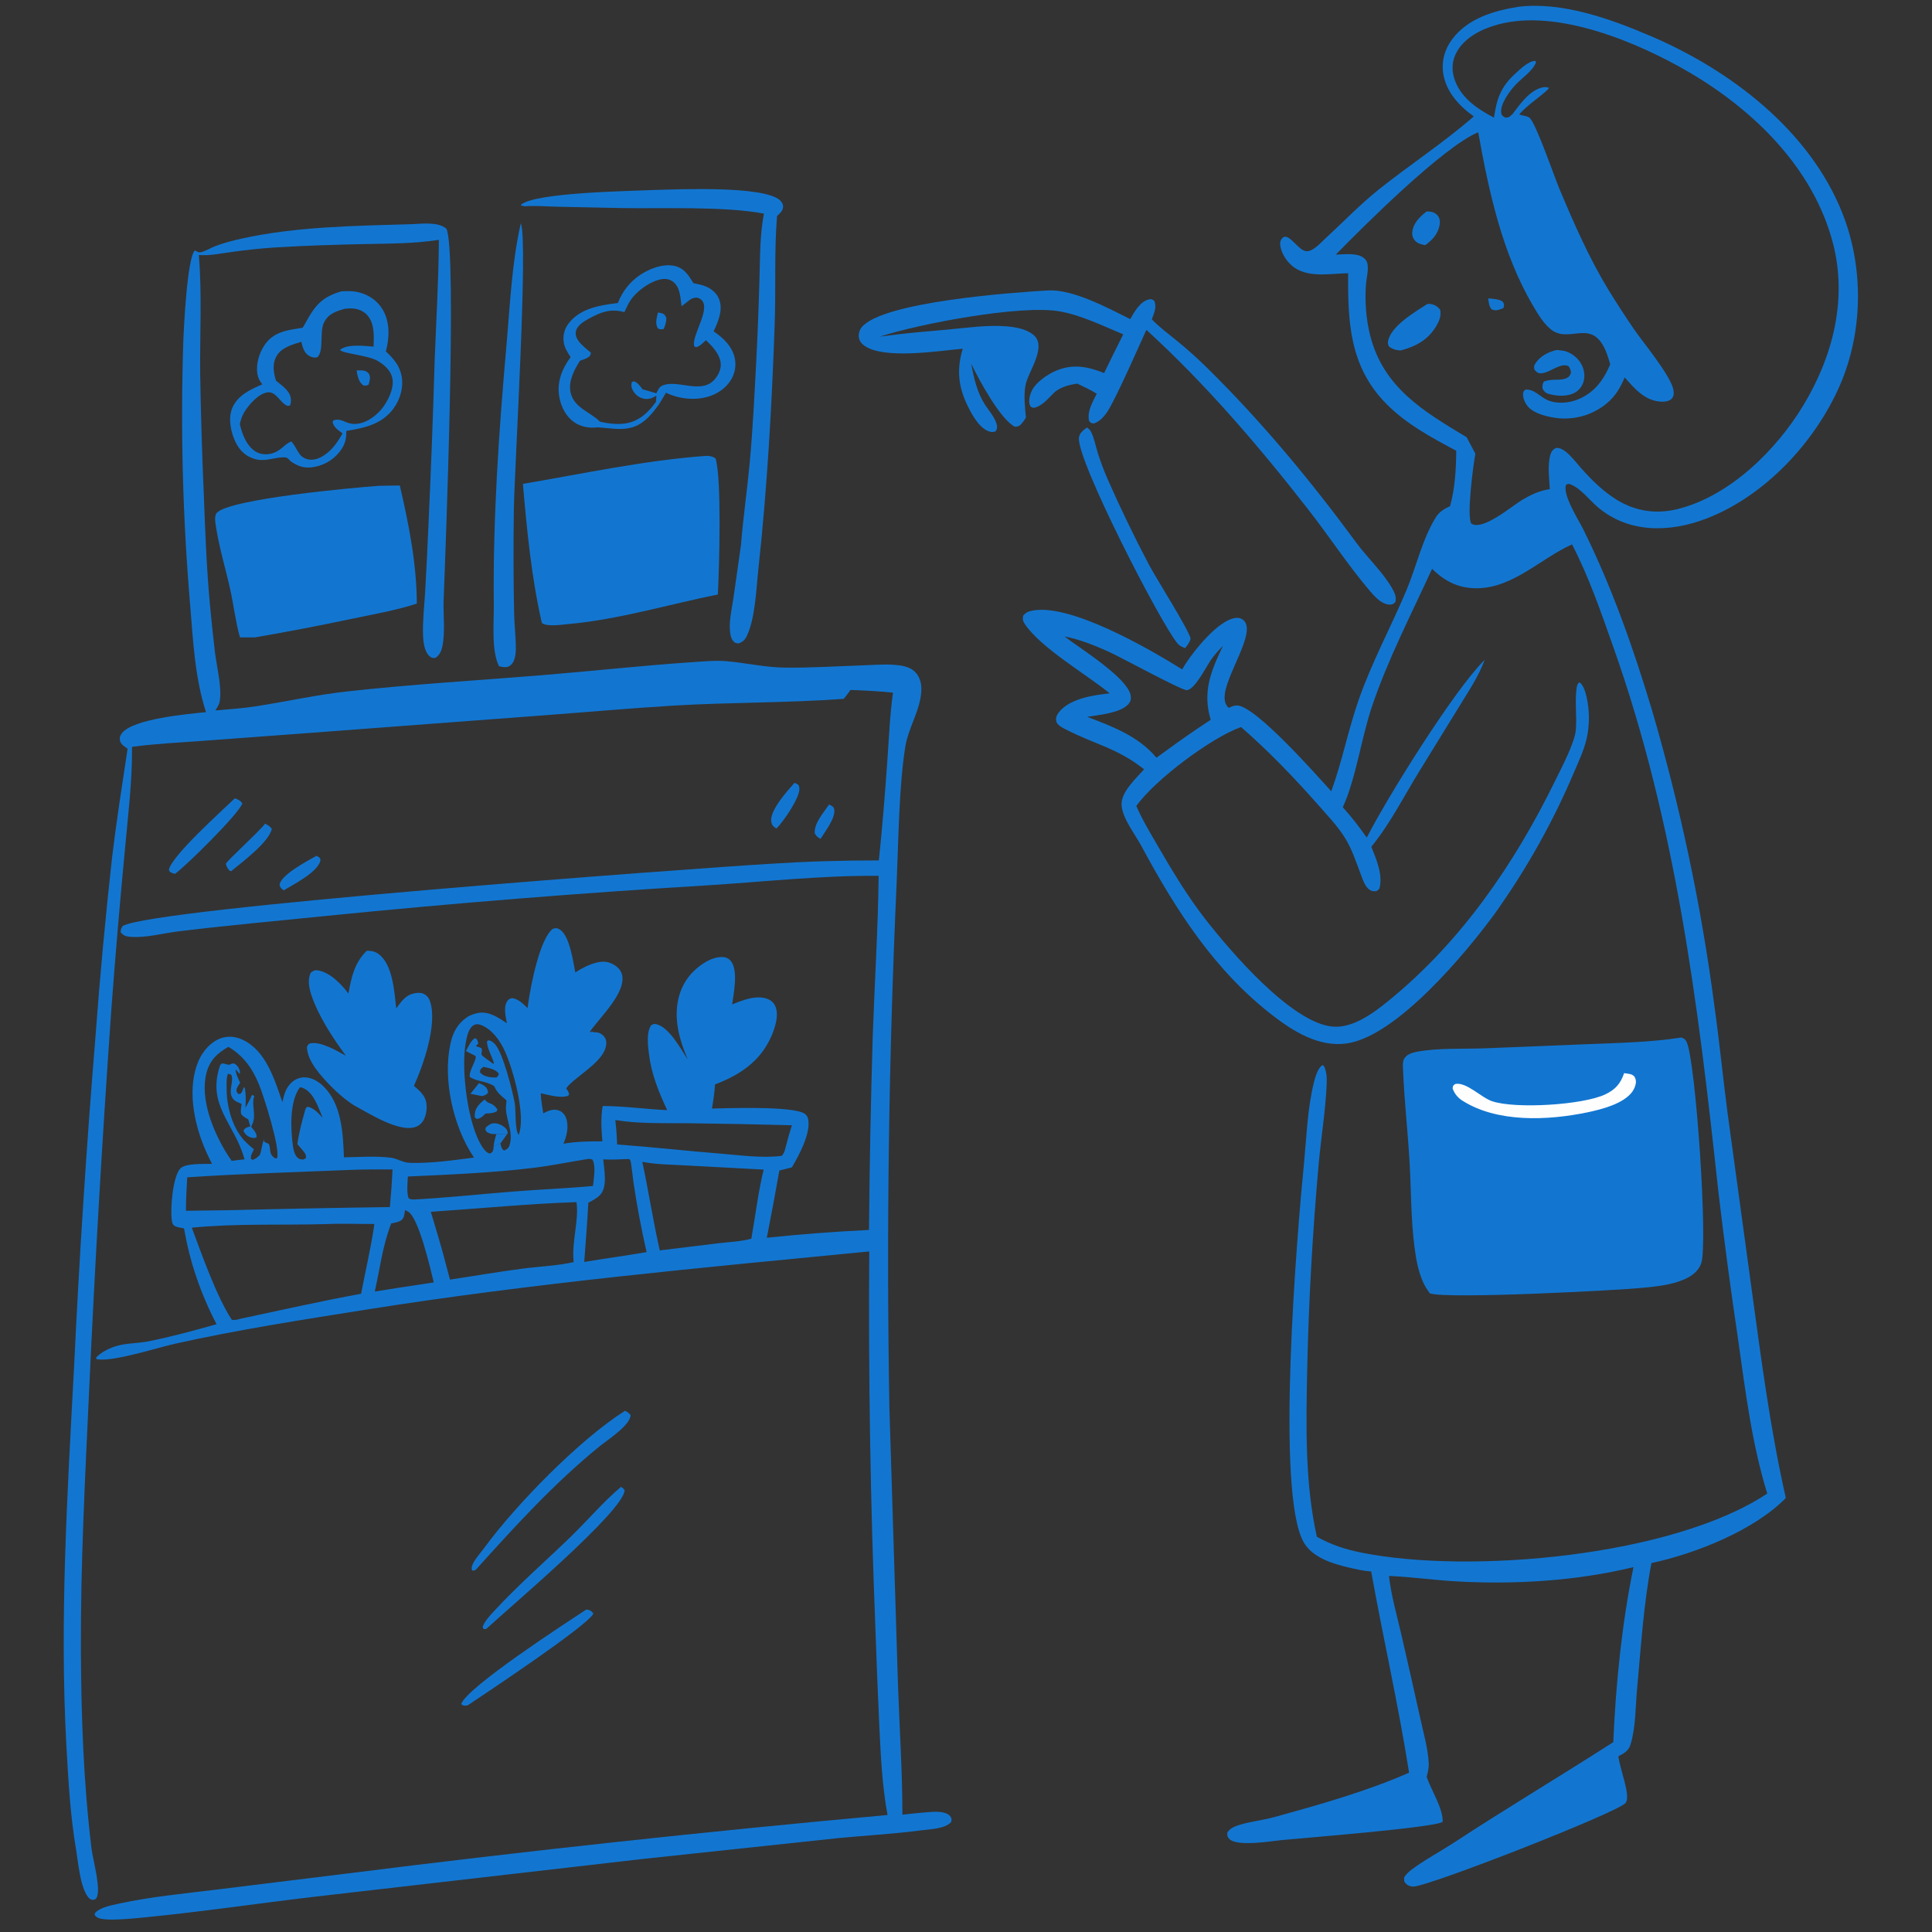 <svg version="1.0" preserveAspectRatio="xMidYMid meet" height="150" viewBox="0 0 112.5 112.5" zoomAndPan="magnify" width="150" xmlns:xlink="http://www.w3.org/1999/xlink" xmlns="http://www.w3.org/2000/svg"><rect x="0" y="0" width="112.5" height="112.5" fill="#333333" stroke="none"/><defs><clipPath id="c2daf8e397"><path clip-rule="nonzero" d="M 3.461 13 L 56 13 L 56 112 L 3.461 112 Z M 3.461 13"></path></clipPath><clipPath id="30cfe7d8c1"><path clip-rule="nonzero" d="M 59 0 L 108.742 0 L 108.742 110 L 59 110 Z M 59 0"></path></clipPath></defs><path fill-rule="nonzero" fill-opacity="1" d="M 48.273 46.852 C 48.293 46.859 48.316 46.867 48.336 46.875 C 48.477 46.945 48.562 46.996 48.582 47.168 C 48.637 47.66 48.035 48.434 47.777 48.848 C 47.613 48.75 47.539 48.703 47.445 48.527 C 47.383 47.953 47.969 47.305 48.273 46.852 Z M 48.273 46.852" fill="#1276d1"></path><path fill-rule="nonzero" fill-opacity="1" d="M 18.43 49.832 L 18.605 49.934 C 18.645 50.02 18.68 50.043 18.648 50.145 C 18.469 50.797 17.094 51.5 16.52 51.844 C 16.477 51.812 16.418 51.773 16.383 51.734 C 16.332 51.668 16.266 51.578 16.285 51.492 C 16.406 50.906 17.941 50.113 18.43 49.832 Z M 18.43 49.832" fill="#1276d1"></path><path fill-rule="nonzero" fill-opacity="1" d="M 46.262 45.586 C 46.352 45.613 46.418 45.656 46.496 45.707 C 46.527 45.785 46.535 45.793 46.547 45.887 C 46.605 46.426 45.598 47.867 45.211 48.246 C 45.039 48.141 44.953 48.059 44.914 47.859 C 44.789 47.211 45.867 46.035 46.262 45.586 Z M 46.262 45.586" fill="#1276d1"></path><path fill-rule="nonzero" fill-opacity="1" d="M 15.438 47.961 C 15.605 48.062 15.727 48.105 15.828 48.273 C 15.629 49.07 14.105 50.195 13.457 50.73 L 13.371 50.703 C 13.25 50.559 13.191 50.484 13.152 50.297 C 13.242 50.09 15 48.52 15.438 47.961 Z M 15.438 47.961" fill="#1276d1"></path><path fill-rule="nonzero" fill-opacity="1" d="M 13.68 46.48 C 13.879 46.574 13.988 46.598 14.113 46.785 C 13.875 47.422 10.828 50.43 10.191 50.883 C 10.055 50.855 10.109 50.871 9.98 50.812 C 9.855 50.758 9.879 50.754 9.836 50.633 C 10.043 49.785 12.906 47.23 13.68 46.48 Z M 13.68 46.48" fill="#1276d1"></path><path fill-rule="nonzero" fill-opacity="1" d="M 34.133 93.727 C 34.168 93.73 34.199 93.727 34.234 93.734 C 34.379 93.766 34.48 93.84 34.551 93.965 C 34.191 94.676 28.379 98.535 27.254 99.289 C 27.238 99.297 27.219 99.305 27.199 99.309 C 27.039 99.324 26.988 99.332 26.855 99.234 C 27.141 98.273 32.953 94.504 34.133 93.727 Z M 34.133 93.727" fill="#1276d1"></path><path fill-rule="nonzero" fill-opacity="1" d="M 36.156 86.582 C 36.285 86.648 36.297 86.668 36.371 86.785 C 36.297 88.016 29.637 93.621 28.32 94.848 C 28.27 94.867 28.215 94.859 28.156 94.859 L 28.105 94.734 C 28.211 94.418 28.512 94.094 28.738 93.848 C 30.141 92.32 31.738 90.934 33.227 89.492 C 34.215 88.531 35.105 87.477 36.156 86.582 Z M 36.156 86.582" fill="#1276d1"></path><path fill-rule="nonzero" fill-opacity="1" d="M 36.398 82.148 C 36.539 82.223 36.617 82.277 36.719 82.398 C 36.707 82.992 35.375 83.844 34.914 84.219 C 32.27 86.367 29.996 88.867 27.719 91.391 C 27.605 91.461 27.633 91.469 27.488 91.445 C 27.461 91.352 27.461 91.297 27.484 91.199 C 27.57 90.879 27.965 90.449 28.172 90.168 C 30.023 87.633 33.738 83.828 36.398 82.148 Z M 36.398 82.148" fill="#1276d1"></path><path fill-rule="nonzero" fill-opacity="1" d="M 63.289 24.895 C 63.387 24.957 63.469 25.027 63.523 25.133 C 63.711 25.484 63.801 25.98 63.918 26.359 C 64.086 26.887 64.277 27.402 64.5 27.91 C 65.246 29.602 66.051 31.266 66.914 32.902 C 67.375 33.766 69.195 36.625 69.328 37.18 C 69.273 37.414 69.16 37.551 69.012 37.738 C 68.844 37.676 68.695 37.617 68.574 37.477 C 67.594 36.332 62.645 26.699 62.828 25.477 C 62.867 25.195 63.082 25.062 63.289 24.895 Z M 63.289 24.895" fill="#1276d1"></path><path fill-rule="nonzero" fill-opacity="1" d="M 30.328 13 C 30.766 14.02 29.961 27.262 29.922 29.633 C 29.891 31.672 29.895 33.707 29.938 35.746 C 29.953 36.336 30.016 36.922 30.035 37.516 C 30.043 37.891 30.051 38.469 29.734 38.734 C 29.531 38.91 29.293 38.844 29.059 38.797 C 28.602 37.875 28.766 36.281 28.754 35.258 C 28.699 30.168 29.047 25.133 29.496 20.062 C 29.703 17.727 29.801 15.293 30.328 13 Z M 30.328 13" fill="#1276d1"></path><path fill-rule="nonzero" fill-opacity="1" d="M 38.125 11.062 C 39.492 11.027 44.422 10.805 45.402 11.648 C 45.523 11.754 45.613 11.898 45.598 12.062 C 45.574 12.305 45.402 12.422 45.246 12.582 C 45.078 14.676 45.184 16.797 45.109 18.895 C 44.945 23.617 44.676 28.371 44.168 33.062 C 44.039 34.219 43.988 35.973 43.496 37.012 C 43.379 37.258 43.27 37.367 43.012 37.465 C 42.848 37.449 42.801 37.453 42.688 37.32 C 42.512 37.113 42.492 36.68 42.496 36.422 C 42.504 35.883 42.637 35.312 42.715 34.777 C 42.863 33.762 43.008 32.742 43.148 31.727 C 43.273 30.145 43.504 28.574 43.652 26.992 C 43.836 25.02 43.93 23.035 44.035 21.059 C 44.117 19.461 44.18 17.867 44.223 16.27 C 44.262 14.992 44.242 13.695 44.484 12.438 C 42.133 11.996 38.555 12.16 36.07 12.113 L 32.398 12.035 C 31.797 12.023 31.156 11.965 30.555 12.012 C 30.535 12.012 30.516 12.016 30.496 12.016 L 30.461 11.957 L 30.438 11.988 L 30.328 11.973 L 30.352 11.91 C 31.223 11.203 36.652 11.129 38.125 11.062 Z M 38.125 11.062" fill="#1276d1"></path><path fill-rule="nonzero" fill-opacity="1" d="M 21.355 55.363 C 21.617 55.367 21.824 55.387 22.043 55.551 C 22.879 56.168 22.961 57.766 23.074 58.719 C 23.277 58.441 23.496 58.117 23.809 57.953 C 24.031 57.836 24.406 57.758 24.645 57.859 C 24.855 57.953 24.973 58.102 25.043 58.316 C 25.484 59.629 24.648 62.035 24.102 63.23 C 24.359 63.453 24.637 63.68 24.766 64.004 C 24.898 64.348 24.852 64.824 24.699 65.156 C 24.594 65.379 24.422 65.547 24.188 65.625 C 23.223 65.953 21.453 64.812 20.602 64.355 C 20.359 64.199 20.125 64.027 19.906 63.84 C 19.684 63.656 19.473 63.461 19.27 63.25 C 18.727 62.695 17.871 61.781 17.875 60.953 C 17.941 60.836 17.953 60.777 18.098 60.75 C 18.711 60.645 19.633 61.199 20.145 61.48 C 19.395 60.465 18.52 59.137 18.129 57.93 C 17.996 57.52 17.895 57.035 18.102 56.633 C 18.254 56.523 18.324 56.473 18.523 56.508 C 19.223 56.625 19.879 57.309 20.289 57.852 C 20.461 56.906 20.641 56.066 21.355 55.363 Z M 21.355 55.363" fill="#1276d1"></path><path fill-rule="nonzero" fill-opacity="1" d="M 19.875 16.965 C 20.199 16.945 20.531 16.938 20.852 17.012 C 21.457 17.152 21.984 17.504 22.301 18.055 C 22.711 18.773 22.68 19.68 22.469 20.461 C 22.902 20.871 23.27 21.277 23.383 21.891 C 23.508 22.547 23.312 23.234 22.926 23.77 C 22.25 24.711 21.227 24.914 20.164 25.094 C 20.172 25.492 20.121 25.789 19.902 26.129 C 19.562 26.664 18.992 27.047 18.375 27.176 C 17.793 27.301 17.414 27.191 16.93 26.867 C 16.852 26.781 16.742 26.641 16.613 26.633 C 15.984 26.598 15.461 26.926 14.805 26.719 C 14.305 26.566 13.949 26.223 13.723 25.758 C 13.449 25.191 13.277 24.406 13.508 23.801 C 13.809 23.027 14.57 22.688 15.273 22.379 C 15.125 22.191 15.027 22.012 14.988 21.773 C 14.895 21.18 15.102 20.5 15.457 20.02 C 15.992 19.293 16.793 19.219 17.625 19.082 C 17.711 18.953 17.781 18.82 17.855 18.684 C 18.379 17.727 18.816 17.277 19.875 16.965 Z M 20.078 17.98 C 19.562 18.129 19.133 18.258 18.871 18.77 C 18.59 19.309 18.879 20.43 18.484 20.797 C 18.312 20.848 18.164 20.812 18.008 20.727 C 17.711 20.559 17.617 20.215 17.547 19.902 C 16.996 20.074 16.34 20.242 16.066 20.805 C 15.848 21.254 15.934 21.707 16.07 22.164 C 16.383 22.43 16.871 22.738 16.93 23.18 C 16.953 23.332 16.949 23.473 16.887 23.613 C 16.746 23.641 16.719 23.641 16.594 23.555 C 16.258 23.32 16.016 22.762 15.547 22.852 C 15.02 22.949 14.492 23.566 14.219 24.008 C 14.086 24.223 14.023 24.453 13.965 24.691 C 14.098 25.273 14.34 25.938 14.863 26.281 C 15.141 26.461 15.492 26.492 15.812 26.41 C 16.383 26.262 16.629 25.789 16.969 25.711 C 16.98 25.727 16.996 25.738 17.008 25.754 C 17.348 26.164 17.387 26.676 18.012 26.762 C 18.41 26.816 18.797 26.594 19.09 26.348 C 19.469 26.035 19.703 25.652 19.949 25.234 C 19.711 25.07 19.426 24.875 19.367 24.574 C 19.422 24.469 19.391 24.48 19.5 24.453 C 19.809 24.375 20.062 24.574 20.348 24.648 C 21.16 24.852 22 24.191 22.41 23.559 C 22.691 23.121 22.969 22.5 22.836 21.973 C 22.727 21.535 22.34 21.215 21.965 21 C 21.406 20.684 19.957 20.59 19.797 20.375 C 20.23 20.008 21.23 20.148 21.754 20.184 C 21.773 19.57 21.824 18.852 21.391 18.355 C 21.156 18.09 20.793 17.961 20.445 17.957 C 20.324 17.953 20.199 17.969 20.078 17.98 Z M 20.078 17.98" fill="#1276d1"></path><path fill-rule="nonzero" fill-opacity="1" d="M 20.762 21.57 C 20.898 21.57 21.051 21.559 21.188 21.582 C 21.324 21.602 21.453 21.691 21.508 21.82 C 21.586 21.996 21.512 22.219 21.465 22.398 C 21.32 22.461 21.309 22.465 21.152 22.441 C 20.867 22.215 20.828 21.91 20.762 21.57 Z M 20.762 21.57" fill="#1276d1"></path><path fill-rule="nonzero" fill-opacity="1" d="M 35.977 17.645 C 36.234 16.992 36.641 16.453 37.219 16.047 C 37.766 15.664 38.598 15.332 39.277 15.484 C 39.844 15.613 40.094 16.027 40.379 16.488 C 40.621 16.539 40.879 16.586 41.109 16.684 C 41.457 16.828 41.77 17.105 41.891 17.469 C 42.102 18.082 41.812 18.742 41.555 19.293 C 42.008 19.605 42.441 19.98 42.668 20.496 C 42.871 20.949 42.875 21.457 42.672 21.914 C 42.426 22.469 41.914 22.867 41.348 23.062 C 40.531 23.344 39.555 23.242 38.781 22.867 L 38.387 23.523 C 37.922 24.168 37.426 24.785 36.594 24.938 C 36.012 25.043 35.387 24.914 34.793 24.883 C 34.324 24.945 33.816 24.855 33.426 24.578 C 32.953 24.246 32.668 23.684 32.57 23.125 C 32.414 22.25 32.719 21.488 33.227 20.793 C 33.051 20.523 32.875 20.258 32.828 19.934 C 32.766 19.508 32.875 19.117 33.148 18.785 C 33.836 17.938 34.965 17.77 35.977 17.645 Z M 36.359 18.176 C 35.57 17.953 34.992 18.168 34.297 18.551 C 34.008 18.711 33.621 18.934 33.539 19.277 C 33.488 19.48 33.562 19.68 33.68 19.844 C 33.867 20.105 34.16 20.328 34.406 20.535 C 34.383 20.68 34.371 20.727 34.238 20.812 C 34.121 20.891 33.949 20.938 33.82 20.988 C 33.805 20.992 33.789 21 33.773 21.008 C 33.441 21.52 33.09 22.195 33.219 22.828 C 33.402 23.746 34.367 23.98 34.938 24.555 C 35.426 24.668 35.973 24.734 36.465 24.648 C 37.227 24.516 37.762 24.008 38.195 23.402 L 38.223 23.035 C 37.992 23.184 37.766 23.273 37.484 23.215 C 37.207 23.156 36.996 22.984 36.855 22.742 C 36.758 22.566 36.742 22.43 36.793 22.242 L 36.918 22.203 C 37.129 22.281 37.219 22.418 37.355 22.59 L 37.414 22.668 C 37.684 22.738 37.953 22.824 38.219 22.902 C 38.305 22.73 38.375 22.539 38.562 22.457 C 39.52 22.023 41.094 23.188 41.828 21.777 C 41.984 21.477 42.02 21.176 41.898 20.855 C 41.746 20.445 41.414 20.102 41.105 19.809 C 40.934 19.965 40.77 20.152 40.539 20.219 L 40.426 20.168 C 40.238 19.496 41.574 17.801 40.711 17.371 C 40.57 17.297 40.383 17.336 40.246 17.41 C 40.145 17.469 40.051 17.551 39.961 17.621 L 39.688 17.832 C 39.617 17.363 39.617 16.738 39.207 16.418 C 39.008 16.258 38.77 16.215 38.52 16.258 C 37.859 16.371 37.062 16.953 36.703 17.504 C 36.566 17.715 36.465 17.945 36.359 18.176 Z M 36.359 18.176" fill="#1276d1"></path><path fill-rule="nonzero" fill-opacity="1" d="M 38.312 18.199 C 38.375 18.207 38.477 18.219 38.535 18.238 C 38.703 18.297 38.73 18.367 38.801 18.512 C 38.801 18.758 38.738 18.93 38.648 19.156 C 38.504 19.188 38.449 19.188 38.312 19.129 C 38.129 18.824 38.242 18.527 38.312 18.199 Z M 38.312 18.199" fill="#1276d1"></path><path fill-rule="nonzero" fill-opacity="1" d="M 61.059 16.91 C 62.512 16.852 64.52 17.938 65.816 18.582 C 66.047 18.172 66.379 17.57 66.879 17.441 C 67.051 17.398 67.078 17.422 67.211 17.516 C 67.371 17.895 67.199 18.234 67.07 18.594 C 67.52 19.066 68.055 19.449 68.559 19.867 C 69.168 20.363 69.754 20.891 70.316 21.445 C 73.516 24.605 76.312 27.98 78.98 31.605 C 79.637 32.5 80.535 33.32 81.074 34.277 C 81.215 34.523 81.328 34.777 81.25 35.062 C 81.133 35.176 81.082 35.211 80.906 35.207 C 80.867 35.207 80.824 35.195 80.781 35.188 C 80.375 35.109 80.008 34.695 79.754 34.395 C 78.484 32.898 77.41 31.246 76.203 29.699 C 73.328 26.008 70.211 22.363 66.754 19.207 C 66.117 20.602 65.516 22.004 64.816 23.375 C 64.562 23.871 64.246 24.477 63.688 24.66 C 63.508 24.629 63.516 24.641 63.41 24.492 C 63.305 23.922 63.625 23.418 63.863 22.926 C 63.496 22.699 63.117 22.52 62.727 22.336 C 62.242 22.414 61.867 22.504 61.457 22.793 C 61.066 23.148 60.73 23.641 60.191 23.75 C 60.105 23.723 60.043 23.727 59.996 23.645 C 59.871 23.43 59.949 23.098 60.027 22.879 C 60.23 22.312 60.973 21.805 61.504 21.582 C 62.48 21.172 63.355 21.348 64.293 21.723 C 64.66 20.969 65.027 20.219 65.406 19.469 C 64.219 18.973 62.91 18.328 61.641 18.121 C 59.398 17.75 53.555 18.844 51.23 19.602 C 51.348 19.59 51.461 19.574 51.578 19.559 C 52.77 19.391 53.98 19.301 55.184 19.191 C 56.305 19.09 57.492 18.91 58.617 19.004 C 59.137 19.047 59.75 19.156 60.164 19.488 C 61.012 20.176 59.859 21.637 59.711 22.449 C 59.602 23.066 59.688 23.703 59.738 24.32 C 59.656 24.441 59.574 24.578 59.473 24.688 C 59.359 24.816 59.27 24.836 59.105 24.852 C 58.27 24.461 56.965 22.055 56.555 21.176 C 56.703 22 56.895 22.848 57.352 23.559 C 57.578 23.902 57.891 24.258 58.02 24.648 C 58.078 24.828 58.074 24.945 57.984 25.113 C 57.84 25.16 57.789 25.176 57.637 25.133 C 57.102 24.984 56.715 24.34 56.469 23.875 C 55.832 22.68 55.66 21.617 56.062 20.305 C 54.66 20.43 51.512 20.941 50.348 20.141 C 50.172 20.02 50.035 19.848 50.008 19.629 C 49.988 19.43 50.051 19.207 50.18 19.051 C 51.414 17.566 58.977 17.031 61.059 16.91 Z M 61.059 16.91" fill="#1276d1"></path><path fill-rule="nonzero" fill-opacity="1" d="M 22.07 28.289 L 23.281 28.27 C 23.809 30.555 24.258 32.797 24.273 35.148 C 23.031 35.547 21.711 35.777 20.434 36.043 C 18.574 36.438 16.707 36.793 14.836 37.117 L 13.973 37.117 C 13.715 36.203 13.609 35.238 13.402 34.305 C 13.137 33.109 12.77 31.914 12.582 30.703 C 12.547 30.473 12.461 30.047 12.621 29.867 C 13.352 29.047 20.621 28.391 22.07 28.289 Z M 22.07 28.289" fill="#1276d1"></path><path fill-rule="nonzero" fill-opacity="1" d="M 41.09 26.547 C 41.301 26.539 41.508 26.57 41.672 26.703 C 42.027 27.938 41.883 33.035 41.801 34.617 C 38.902 35.199 36.043 36.074 33.086 36.34 C 32.711 36.375 31.836 36.512 31.551 36.273 C 30.949 33.625 30.68 30.879 30.449 28.176 C 33.973 27.578 37.52 26.809 41.09 26.547 Z M 41.09 26.547" fill="#1276d1"></path><path fill-rule="nonzero" fill-opacity="1" d="M 97.91 60.414 C 98.059 60.469 98.141 60.523 98.211 60.672 C 98.738 61.742 99.473 72.496 99.055 73.586 C 98.883 74.035 98.504 74.309 98.078 74.496 C 97.332 74.824 96.473 74.906 95.668 74.988 C 94.375 75.125 84.191 75.664 83.258 75.309 C 83.121 75.121 82.996 74.934 82.898 74.727 C 82.59 74.078 82.457 73.328 82.367 72.625 C 82.152 70.977 82.176 69.293 82.078 67.637 C 81.973 65.855 81.77 64.066 81.699 62.289 C 81.691 62.105 81.668 61.832 81.754 61.668 C 81.902 61.391 82.23 61.297 82.512 61.242 C 83.773 61.012 85.191 61.09 86.473 61.043 L 92.465 60.801 C 94.289 60.727 96.102 60.695 97.91 60.414 Z M 97.91 60.414" fill="#1276d1"></path><path fill-rule="nonzero" fill-opacity="1" d="M 94.574 62.488 C 94.711 62.512 94.891 62.523 95.016 62.574 C 95.164 62.641 95.215 62.734 95.25 62.887 C 95.297 63.094 95.176 63.387 95.062 63.551 C 94.562 64.27 93.258 64.598 92.445 64.77 C 90.141 65.25 87.141 65.395 85.094 64.051 C 84.844 63.867 84.691 63.668 84.586 63.383 C 84.605 63.215 84.602 63.227 84.734 63.121 C 85.383 62.984 86.246 63.91 86.887 64.125 C 88.258 64.586 92.195 64.34 93.48 63.723 C 94.078 63.434 94.359 63.102 94.574 62.488 Z M 94.574 62.488" fill="#fefefe"></path><g clip-path="url(#c2daf8e397)"><path fill-rule="nonzero" fill-opacity="1" d="M 23.926 13.055 C 24.555 13.035 25.473 12.895 25.988 13.309 C 26.637 14.438 25.926 32.539 25.832 34.941 C 25.801 35.797 25.93 36.77 25.766 37.605 C 25.707 37.898 25.609 38.141 25.355 38.309 C 25.184 38.32 25.145 38.324 25.004 38.203 C 24.711 37.945 24.648 37.363 24.633 37 C 24.605 36.18 24.703 35.328 24.754 34.508 C 24.828 33.195 24.895 31.887 24.949 30.574 C 25.098 27.363 25.219 24.156 25.312 20.941 C 25.402 18.617 25.543 16.289 25.555 13.965 C 24.121 14.191 22.719 14.18 21.273 14.211 C 19.52 14.25 17.754 14.301 16 14.41 C 15.18 14.465 14.359 14.551 13.547 14.664 C 12.918 14.746 12.207 14.906 11.578 14.848 C 11.77 17.137 11.633 19.461 11.656 21.758 C 11.695 24.102 11.766 26.445 11.867 28.789 C 11.949 30.941 12.027 33.082 12.227 35.23 C 12.312 36.145 12.406 37.059 12.516 37.973 C 12.621 38.832 12.926 39.988 12.797 40.832 C 12.766 41.023 12.641 41.207 12.543 41.371 C 13.344 41.301 14.148 41.246 14.941 41.121 C 16.691 40.852 18.422 40.461 20.184 40.266 C 23.914 39.852 27.68 39.629 31.418 39.328 C 34.363 39.09 37.309 38.762 40.254 38.562 C 40.926 38.52 41.621 38.445 42.289 38.5 C 43.43 38.598 44.531 38.859 45.684 38.875 C 47.172 38.895 48.672 38.797 50.16 38.746 C 50.785 38.727 51.426 38.668 52.051 38.711 C 52.457 38.738 52.949 38.809 53.258 39.102 C 53.578 39.402 53.672 39.824 53.648 40.25 C 53.582 41.375 52.891 42.379 52.715 43.48 C 52.344 45.801 52.32 48.934 52.215 51.324 C 51.75 61.535 51.609 71.75 51.789 81.969 L 52.289 98.086 C 52.375 100.617 52.547 103.133 52.547 105.668 C 53.047 105.613 53.551 105.559 54.051 105.52 C 54.406 105.492 55.062 105.445 55.32 105.746 C 55.434 105.883 55.414 105.949 55.383 106.102 C 55.008 106.504 54.117 106.516 53.59 106.586 C 51.984 106.797 50.363 106.879 48.75 107.039 L 37.434 108.246 L 18.328 110.445 C 15.066 110.828 11.801 111.316 8.535 111.637 C 7.996 111.688 6.102 111.91 5.68 111.66 C 5.645 111.641 5.617 111.617 5.586 111.59 C 5.496 111.512 5.523 111.539 5.52 111.41 C 5.816 111.066 6.461 110.949 6.891 110.855 C 8.773 110.445 10.703 110.266 12.613 110.031 L 20.285 109.086 C 30.73 107.77 41.195 106.641 51.68 105.688 C 51.367 103.969 51.289 102.262 51.203 100.52 C 51.113 98.605 51.039 96.688 50.973 94.773 C 50.684 87.477 50.562 80.176 50.617 72.871 C 40.836 73.82 31.043 74.715 21.332 76.258 C 17.602 76.848 13.844 77.43 10.156 78.254 C 9.094 78.492 6.504 79.336 5.621 79.141 L 5.594 79.055 C 5.875 78.746 6.309 78.535 6.703 78.402 C 7.301 78.203 8.027 78.23 8.648 78.105 C 9.98 77.84 11.305 77.473 12.613 77.109 C 12.383 76.672 12.168 76.227 11.977 75.773 C 11.781 75.32 11.602 74.859 11.445 74.391 C 11.285 73.926 11.145 73.453 11.023 72.973 C 10.902 72.496 10.801 72.012 10.715 71.527 C 10.562 71.496 10.34 71.473 10.203 71.402 C 10.055 71.328 10.023 71.207 10.004 71.055 C 9.91 70.422 10.051 68.523 10.5 68.043 C 10.797 67.723 11.902 67.785 12.344 67.773 C 12.195 67.469 12.043 67.16 11.914 66.848 C 11.277 65.34 10.887 63.312 11.57 61.754 C 11.816 61.203 12.254 60.688 12.828 60.469 C 13.258 60.309 13.711 60.348 14.125 60.543 C 15.496 61.18 15.988 62.875 16.445 64.18 C 16.512 63.844 16.617 63.457 16.836 63.188 C 17.047 62.922 17.336 62.75 17.68 62.734 C 18.098 62.719 18.488 62.934 18.789 63.215 C 19.898 64.25 19.973 65.98 20.027 67.391 C 20.914 67.379 21.879 67.301 22.758 67.414 C 23.129 67.461 23.469 67.699 23.848 67.711 C 25.105 67.754 26.352 67.562 27.602 67.406 L 27.543 67.32 C 26.391 65.566 25.781 62.867 26.223 60.805 C 26.371 60.094 26.656 59.582 27.266 59.184 C 27.457 59.086 27.66 59.016 27.871 58.98 C 28.48 58.879 29.035 59.262 29.516 59.586 C 29.453 59.219 29.312 58.672 29.516 58.332 C 29.605 58.176 29.656 58.168 29.816 58.117 C 30.211 58.184 30.441 58.438 30.723 58.703 C 30.738 58.574 30.754 58.449 30.773 58.32 C 30.918 57.348 31.434 54.645 32.199 54.078 C 32.371 54.043 32.422 54.023 32.582 54.117 C 33.172 54.461 33.375 56.004 33.5 56.625 C 33.879 56.379 34.301 56.16 34.742 56.051 C 35.137 55.953 35.453 55.988 35.797 56.207 C 36.012 56.344 36.18 56.543 36.23 56.797 C 36.43 57.863 34.898 59.266 34.34 60.09 L 34.445 60.105 L 34.426 60.055 C 34.547 60.102 34.508 60.098 34.609 60.105 C 34.777 60.117 34.895 60.125 35.035 60.227 C 35.188 60.336 35.289 60.484 35.301 60.676 C 35.367 61.758 33.516 62.637 32.965 63.371 C 33.051 63.492 33.109 63.574 33.141 63.719 L 33.082 63.809 C 32.605 63.965 31.969 63.758 31.488 63.66 C 31.5 64.051 31.574 64.441 31.633 64.828 C 31.926 64.68 32.223 64.543 32.555 64.668 C 32.754 64.746 32.891 64.906 32.961 65.102 C 33.137 65.586 33.004 66.145 32.809 66.598 C 33.562 66.469 34.312 66.457 35.078 66.461 C 35.02 65.75 34.973 65.105 35.094 64.402 C 36.348 64.406 37.598 64.586 38.852 64.645 C 38.348 63.574 37.93 62.539 37.785 61.352 C 37.73 60.871 37.621 60.086 37.934 59.684 C 38.035 59.645 38.086 59.605 38.195 59.633 C 38.965 59.797 39.637 61.074 40.047 61.699 C 39.73 60.922 39.453 60.148 39.41 59.301 C 39.359 58.336 39.609 57.395 40.281 56.668 C 40.699 56.219 41.391 55.723 42.035 55.727 C 42.246 55.73 42.418 55.789 42.555 55.957 C 43 56.504 42.723 57.828 42.633 58.488 C 43.246 58.242 44.059 57.91 44.711 58.176 C 44.914 58.258 45.07 58.406 45.152 58.605 C 45.375 59.137 45.117 59.887 44.895 60.387 C 44.25 61.828 43.055 62.605 41.633 63.148 C 41.609 63.625 41.535 64.082 41.457 64.551 C 42.355 64.531 46.18 64.391 46.855 64.852 C 46.973 64.934 47.027 65.027 47.059 65.168 C 47.227 65.977 46.512 67.305 46.109 67.977 C 45.871 68.043 45.625 68.098 45.383 68.156 C 45.152 69.465 44.906 70.77 44.652 72.074 C 46.629 71.867 48.613 71.715 50.602 71.621 C 50.633 67.855 50.707 64.086 50.82 60.32 C 50.93 57.215 51.125 54.109 51.164 51 C 47.863 50.969 44.512 51.344 41.219 51.551 C 33.789 52 26.375 52.594 18.969 53.336 C 16.129 53.625 13.27 53.883 10.438 54.227 C 9.508 54.336 8.52 54.625 7.578 54.551 C 7.332 54.531 7.188 54.48 7.027 54.289 C 7.031 54.102 7.039 54.078 7.145 53.922 C 8.883 52.871 40.555 50.551 44.816 50.301 C 46.934 50.164 49.055 50.098 51.176 50.102 C 51.379 48.164 51.535 46.211 51.672 44.27 C 51.766 42.953 51.816 41.641 52 40.332 C 51.18 40.246 50.344 40.207 49.52 40.176 C 49.402 40.359 49.266 40.523 49.129 40.695 C 45.836 40.934 42.527 40.891 39.23 41.086 C 36.762 41.234 34.293 41.457 31.828 41.641 L 18.168 42.668 L 11.73 43.145 C 10.387 43.242 9.027 43.309 7.688 43.488 C 7.707 45.492 7.453 47.488 7.273 49.484 C 6.98 52.559 6.719 55.633 6.488 58.711 C 5.965 66.117 5.531 73.531 5.191 80.945 C 4.957 86.012 4.688 91.062 4.711 96.133 C 4.73 99.977 4.863 103.848 5.332 107.664 C 5.402 108.262 5.922 110.09 5.605 110.535 C 5.547 110.621 5.484 110.609 5.391 110.633 C 5.262 110.598 5.191 110.555 5.113 110.445 C 4.664 109.824 4.559 108.488 4.434 107.73 C 4.094 105.734 3.98 103.691 3.867 101.672 C 3.465 94.336 3.922 86.957 4.312 79.629 C 4.617 73.191 5.035 66.758 5.562 60.332 C 5.82 56.855 6.141 53.387 6.527 49.922 C 6.781 47.809 7.113 45.703 7.43 43.598 C 7.262 43.48 7.031 43.344 6.988 43.129 C 6.953 42.941 6.996 42.824 7.113 42.676 C 7.789 41.855 10.922 41.574 11.996 41.469 C 11.344 39.449 11.25 37.352 11.074 35.25 C 10.859 32.703 10.715 30.152 10.648 27.598 C 10.582 25.043 10.59 22.488 10.672 19.934 C 10.699 19.176 10.895 15 11.348 14.582 C 11.461 14.645 11.562 14.715 11.695 14.688 C 11.965 14.629 12.27 14.434 12.535 14.332 C 13.02 14.148 13.527 14.016 14.035 13.902 C 17.227 13.191 20.66 13.152 23.926 13.055 Z M 19.031 71.277 C 16.418 71.352 13.773 71.23 11.168 71.488 C 11.758 73.066 12.598 75.477 13.5 76.855 C 13.691 76.883 13.848 76.836 14.031 76.785 C 16.359 76.289 18.684 75.766 21.027 75.336 C 21.281 73.992 21.609 72.629 21.801 71.273 C 20.879 71.277 19.949 71.234 19.031 71.277 Z M 33.57 70 C 30.742 70.094 27.91 70.375 25.086 70.562 C 25.406 71.633 25.734 72.699 26.008 73.785 L 26.203 74.512 C 27.613 74.301 29.023 74.055 30.438 73.871 C 31.422 73.742 32.438 73.711 33.406 73.492 C 33.273 72.316 33.723 71.082 33.57 70 Z M 37.402 67.652 C 37.766 69.367 38.031 71.102 38.418 72.812 L 41.832 72.395 C 42.453 72.32 43.148 72.297 43.75 72.129 C 43.988 70.805 44.148 69.41 44.469 68.105 L 39.949 67.863 C 39.113 67.816 38.223 67.812 37.402 67.652 Z M 20.348 68.125 C 17.203 68.258 14.043 68.344 10.902 68.555 C 10.867 69.203 10.824 69.852 10.828 70.504 L 13.414 70.469 C 16.512 70.391 19.605 70.328 22.703 70.289 C 22.77 69.559 22.824 68.828 22.859 68.098 C 22.023 68.098 21.184 68.086 20.348 68.125 Z M 35.828 65.219 C 35.887 65.695 35.918 66.164 35.934 66.641 C 37.984 66.793 40.035 67.023 42.086 67.188 C 43.188 67.277 44.426 67.449 45.523 67.305 C 45.613 67.195 45.656 67.121 45.699 66.988 C 45.832 66.5 45.953 66 46.113 65.523 C 44.109 65.469 42.109 65.43 40.109 65.406 C 38.711 65.391 37.211 65.449 35.828 65.219 Z M 36.621 67.488 C 36.125 67.508 35.625 67.539 35.125 67.512 C 35.176 68.117 35.395 69.102 34.938 69.586 C 34.762 69.773 34.484 69.914 34.258 70.035 C 34.199 71.188 34.102 72.332 34.02 73.484 L 34.883 73.344 C 35.805 73.203 36.73 73.07 37.652 72.91 C 37.344 71.566 37.09 70.211 36.887 68.848 C 36.859 68.672 36.754 67.629 36.695 67.539 C 36.68 67.516 36.648 67.504 36.621 67.488 Z M 34.297 67.477 C 33.25 67.641 32.207 67.859 31.156 67.992 C 28.715 68.293 26.207 68.395 23.75 68.508 C 23.734 68.926 23.668 69.363 23.789 69.77 C 23.906 69.848 23.941 69.836 24.078 69.848 C 25.996 69.75 27.918 69.539 29.836 69.387 C 31.398 69.262 32.973 69.203 34.531 69.059 C 34.57 68.617 34.715 67.91 34.496 67.52 C 34.43 67.504 34.363 67.48 34.297 67.477 Z M 13.301 60.957 C 12.656 61.324 12.223 61.723 12.023 62.473 C 11.629 63.984 12.414 65.887 13.195 67.152 C 13.289 67.301 13.387 67.449 13.492 67.598 C 13.738 67.566 13.988 67.527 14.238 67.508 C 14.23 67.48 14.223 67.453 14.215 67.426 C 13.637 65.395 12.016 64.348 12.824 62.012 L 12.934 61.918 C 13.07 61.938 13.195 61.969 13.324 62.008 C 13.41 61.977 13.551 61.898 13.637 61.934 C 13.773 61.992 13.891 62.133 13.934 62.273 C 13.965 62.367 13.996 62.441 13.949 62.535 L 13.73 62.27 C 13.691 62.465 13.895 62.852 13.984 63.047 C 13.891 63.203 13.715 63.391 13.789 63.582 C 13.805 63.621 13.832 63.656 13.855 63.691 L 13.988 63.703 C 14.113 63.594 14.141 63.465 14.188 63.312 L 14.25 63.344 C 14.332 63.73 14.312 64.121 14.293 64.512 C 14.418 64.266 14.578 64.004 14.676 63.75 L 14.812 63.828 C 14.801 63.855 14.785 63.883 14.777 63.914 C 14.656 64.434 14.934 64.953 14.684 65.48 C 14.668 65.508 14.656 65.535 14.645 65.562 C 14.637 65.578 14.629 65.594 14.621 65.609 C 14.691 65.695 14.77 65.781 14.832 65.875 C 14.918 66.008 14.957 66.078 14.93 66.238 C 14.785 66.273 14.734 66.277 14.586 66.227 C 14.391 66.16 14.262 66.035 14.176 65.844 C 14.266 65.656 14.391 65.656 14.578 65.582 L 14.543 65.48 C 14.512 65.383 14.484 65.289 14.461 65.188 C 14.348 65.113 14.066 64.973 14.039 64.844 C 14 64.668 14.047 64.457 14.07 64.281 L 13.992 64.246 C 13.758 64.145 13.578 64.082 13.48 63.824 C 13.332 63.43 13.625 62.926 13.465 62.578 L 13.285 62.523 C 13.164 62.648 13.195 63.301 13.199 63.5 C 13.211 64.52 13.574 65.785 14.324 66.516 C 14.469 66.66 14.629 66.793 14.785 66.926 L 14.75 67 C 14.664 67.172 14.59 67.293 14.613 67.488 L 14.719 67.539 C 14.906 67.465 14.988 67.395 15.129 67.254 C 15.25 66.945 15.246 66.625 15.383 66.312 L 15.363 66.457 C 15.621 66.68 15.668 66.441 15.719 66.898 C 15.742 67.121 15.766 67.254 15.949 67.398 C 16.043 67.469 16.008 67.453 16.129 67.445 C 16.348 66.926 15.352 63.801 15.086 63.16 C 14.703 62.219 14.184 61.484 13.301 60.957 Z M 28.746 66.723 C 28.879 66.695 29.012 66.633 29.137 66.586 C 29.191 66.766 29.191 66.891 29.352 67 C 29.535 66.91 29.617 66.871 29.68 66.66 C 29.926 65.844 29.359 65.062 29.477 64.273 C 29.488 64.211 29.488 64.129 29.488 64.066 C 29.188 63.816 28.938 63.621 28.781 63.25 C 28.758 63.238 28.738 63.223 28.715 63.211 C 28.289 62.945 27.746 62.984 27.359 62.707 C 27.281 62.367 27.797 61.676 27.688 61.484 C 27.504 61.391 27.312 61.301 27.133 61.203 C 27.266 60.969 27.422 60.562 27.672 60.449 C 27.82 60.547 27.809 60.613 27.855 60.773 C 27.84 60.785 27.824 60.797 27.809 60.812 C 27.734 60.867 27.758 60.844 27.723 60.93 C 27.746 60.934 27.773 60.941 27.797 60.945 C 27.887 60.969 27.957 61 28.039 61.043 C 28.098 61.223 28.023 61.262 28.039 61.41 C 28.047 61.484 28.621 61.863 28.719 61.945 L 28.766 61.918 C 28.652 61.512 28.375 61.078 28.355 60.66 L 28.418 60.578 C 28.594 60.586 28.707 60.68 28.824 60.805 C 29.27 61.266 29.844 63.516 29.973 64.23 C 30.047 64.648 29.969 65.812 30.203 66.086 C 30.633 64.957 29.895 62.324 29.41 61.234 C 29.137 60.621 28.68 59.961 28.035 59.695 C 27.891 59.637 27.742 59.613 27.598 59.688 C 27.281 59.855 27.18 60.387 27.121 60.711 C 26.836 62.23 27.223 65.527 28.109 66.82 C 28.219 66.98 28.328 67.113 28.52 67.176 C 28.645 67.109 28.688 67.094 28.723 66.945 C 28.734 66.891 28.742 66.781 28.746 66.723 Z M 23.582 70.457 C 23.555 70.648 23.547 70.91 23.387 71.039 C 23.23 71.164 22.973 71.199 22.781 71.242 C 22.285 72.496 22.117 73.898 21.824 75.207 L 23.172 74.992 L 25.258 74.676 C 25.066 73.879 24.383 70.91 23.766 70.555 C 23.707 70.52 23.645 70.488 23.582 70.457 Z M 17.469 63.309 C 16.844 64.133 16.922 65.781 17.062 66.758 C 17.098 66.992 17.168 67.32 17.387 67.457 C 17.477 67.516 17.566 67.516 17.668 67.52 L 17.812 67.441 C 17.832 67.242 17.773 67.164 17.645 67.008 C 17.539 66.879 17.43 66.75 17.316 66.625 C 17.414 65.918 17.578 65.332 17.766 64.652 C 17.793 64.555 17.816 64.496 17.906 64.445 C 18.254 64.5 18.566 64.84 18.789 65.094 C 18.539 64.504 18.273 63.594 17.625 63.348 C 17.559 63.32 17.535 63.32 17.469 63.309 Z M 28.152 62.121 C 28 62.242 27.969 62.234 27.945 62.426 C 28.062 62.598 28.262 62.672 28.461 62.711 C 28.605 62.738 28.754 62.742 28.902 62.746 C 29.02 62.641 29.027 62.652 29.039 62.5 C 28.832 62.25 28.449 62.188 28.152 62.121 Z M 28.152 62.121" fill="#1276d1"></path></g><path fill-rule="nonzero" fill-opacity="1" d="M 28.898 66.035 L 29.543 66.023 L 29.137 66.586 C 29.012 66.633 28.879 66.695 28.746 66.723 C 28.77 66.492 28.84 66.262 28.898 66.035 Z M 28.898 66.035" fill="#1276d1"></path><path fill-rule="nonzero" fill-opacity="1" d="M 27.895 63.066 C 27.898 63.066 27.906 63.07 27.91 63.074 C 28.016 63.125 28.133 63.172 28.223 63.246 C 28.359 63.352 28.398 63.461 28.422 63.625 C 28.293 63.773 28.254 63.77 28.062 63.824 L 27.395 63.691 Z M 27.895 63.066" fill="#1276d1"></path><path fill-rule="nonzero" fill-opacity="1" d="M 28.898 66.035 C 28.676 66.039 28.551 66.039 28.355 65.922 C 28.266 65.797 28.254 65.832 28.281 65.664 C 28.398 65.543 28.562 65.426 28.738 65.41 C 28.988 65.391 29.289 65.531 29.457 65.715 C 29.52 65.785 29.543 65.859 29.566 65.945 L 29.543 66.023 Z M 28.898 66.035" fill="#1276d1"></path><path fill-rule="nonzero" fill-opacity="1" d="M 28.223 64.02 C 28.312 64.121 28.355 64.18 28.484 64.227 C 28.695 64.301 28.844 64.414 28.965 64.605 L 28.914 64.723 C 28.699 64.824 28.504 64.832 28.266 64.844 C 28.109 65.004 27.988 65.133 27.754 65.156 L 27.648 65.059 C 27.645 64.961 27.641 64.941 27.652 64.836 C 27.688 64.477 27.961 64.234 28.223 64.02 Z M 28.223 64.02" fill="#1276d1"></path><g clip-path="url(#30cfe7d8c1)"><path fill-rule="nonzero" fill-opacity="1" d="M 88.445 0.391 C 90.992 0.094 93.797 1.105 96.117 2.098 C 100.77 4.086 105.375 7.594 107.285 12.422 C 108.535 15.582 108.492 19.32 107.133 22.445 C 105.691 25.746 102.781 28.871 99.387 30.188 C 97.254 31.012 94.84 31.078 93.012 29.508 C 92.559 29.117 92.035 28.438 91.484 28.219 C 91.344 28.16 91.324 28.168 91.191 28.227 C 90.977 28.816 91.91 30.254 92.191 30.82 C 93.855 34.172 95.102 37.723 96.18 41.301 C 96.594 42.711 96.98 44.129 97.34 45.555 C 97.699 46.98 98.031 48.41 98.336 49.852 C 98.641 51.289 98.918 52.73 99.164 54.18 C 99.414 55.629 99.633 57.082 99.824 58.539 C 100.113 60.59 100.316 62.652 100.582 64.707 L 102.008 75.152 C 102.562 79.195 103.086 83.242 103.988 87.227 C 102.156 89.105 98.734 90.469 96.164 91.016 C 95.707 93.402 95.551 95.91 95.328 98.332 C 95.23 99.371 95.254 100.574 94.949 101.57 C 94.832 101.957 94.574 102.094 94.234 102.27 C 94.289 102.617 94.387 102.953 94.473 103.289 C 94.562 103.641 94.902 104.676 94.66 104.984 C 94.25 105.516 83.355 109.789 82.312 109.855 C 82.148 109.863 81.957 109.789 81.852 109.668 C 81.734 109.539 81.758 109.457 81.773 109.301 C 81.898 109.121 82.027 108.996 82.203 108.863 C 82.965 108.293 83.863 107.82 84.664 107.297 C 87.719 105.293 90.867 103.422 93.941 101.445 C 94.086 98.078 94.441 94.551 95.117 91.254 C 91.797 92.059 88.246 92.273 84.844 92.086 C 83.52 92.012 82.203 91.824 80.879 91.766 C 81.008 92.891 81.32 93.988 81.578 95.086 C 81.957 96.723 82.328 98.363 82.691 100.008 C 82.879 100.871 83.156 101.82 83.195 102.699 C 83.207 102.953 83.133 103.223 83.074 103.469 C 83.328 104.219 84.031 105.301 84.008 106.078 C 83.684 106.414 75.707 107.039 74.633 107.148 C 74 107.211 72.016 107.551 71.578 107.074 C 71.453 106.941 71.461 106.867 71.469 106.703 C 71.633 106.469 71.836 106.375 72.105 106.285 C 72.793 106.062 73.539 105.996 74.238 105.801 C 76.859 105.074 79.559 104.32 82.051 103.223 C 81.434 99.301 80.547 95.418 79.844 91.508 C 79.406 91.477 78.953 91.375 78.527 91.273 C 77.598 91.059 76.434 90.699 75.922 89.82 C 74.246 86.953 75.543 71.672 75.938 67.664 C 76.086 66.148 76.137 64.504 76.508 63.031 C 76.582 62.738 76.738 62.184 77.004 62.023 L 77.098 62.078 C 77.246 62.41 77.27 62.742 77.254 63.102 C 77.188 64.676 76.918 66.273 76.781 67.844 C 76.426 71.816 76.203 75.797 76.117 79.785 C 76.055 83 75.977 86.324 76.68 89.484 C 77.496 89.945 78.32 90.215 79.238 90.402 C 85.602 91.691 97.43 90.621 102.906 86.969 C 102.008 84.047 101.633 81 101.207 77.98 C 100.777 75.082 100.387 72.176 100.047 69.266 C 98.883 58.469 97.578 47.898 93.918 37.602 C 93.207 35.594 92.523 33.594 91.539 31.699 C 89.715 32.516 88.117 34.234 86.012 34.254 C 84.938 34.262 84.141 33.859 83.391 33.121 C 82.188 35.746 80.816 38.395 79.891 41.133 C 79.262 42.996 78.961 45.32 78.191 47.008 C 78.703 47.566 79.148 48.156 79.586 48.773 C 80.785 46.426 84.664 40.191 86.453 38.422 C 86.094 39.406 85.488 40.285 84.945 41.18 L 82.656 44.895 C 81.754 46.359 80.945 47.973 79.852 49.305 C 80.145 50.047 80.539 50.93 80.324 51.738 C 80.25 51.812 80.227 51.879 80.113 51.895 C 79.562 51.961 79.371 51.262 79.219 50.859 C 78.965 50.191 78.734 49.484 78.367 48.871 C 77.926 48.133 77.277 47.461 76.711 46.816 C 75.297 45.219 73.875 43.738 72.266 42.336 C 70.539 42.949 67.27 45.391 66.168 46.93 C 66.512 47.734 66.977 48.496 67.414 49.25 C 68.277 50.738 69.145 52.184 70.203 53.543 C 71.66 55.41 75.184 59.535 77.574 59.777 C 78.777 59.898 79.996 58.973 80.875 58.258 C 85.09 54.828 88.199 50.285 90.566 45.445 C 90.918 44.723 91.699 43.262 91.762 42.488 C 91.824 41.703 91.699 40.879 91.801 40.109 C 91.824 39.949 91.836 39.836 91.965 39.73 C 91.984 39.742 92.004 39.754 92.02 39.766 C 92.277 39.992 92.398 40.594 92.453 40.934 C 92.559 41.594 92.543 42.32 92.398 42.973 C 92.25 43.648 91.938 44.305 91.668 44.938 C 91.363 45.66 91.035 46.375 90.691 47.082 C 90.348 47.785 89.98 48.48 89.598 49.168 C 89.215 49.852 88.812 50.527 88.395 51.188 C 87.973 51.852 87.535 52.504 87.082 53.145 C 85.375 55.488 81.32 60.359 78.406 60.762 C 76.805 60.984 75.312 60.062 74.102 59.125 C 70.695 56.488 68.457 52.969 66.445 49.23 C 66.086 48.566 65.379 47.676 65.312 46.914 C 65.238 46.145 66.148 45.332 66.621 44.797 C 65.078 43.57 63.754 43.34 62.121 42.504 C 61.922 42.402 61.562 42.242 61.508 42 C 61.461 41.805 61.543 41.621 61.664 41.469 C 62.293 40.676 63.68 40.473 64.621 40.375 C 63.254 39.258 60.609 37.734 59.672 36.332 C 59.555 36.156 59.543 36.047 59.582 35.844 C 59.707 35.703 59.816 35.629 60 35.582 C 62.191 35.027 66.941 37.797 68.84 38.98 C 68.906 38.859 68.977 38.742 69.055 38.625 C 69.574 37.828 70.926 36.148 71.906 35.988 C 72.09 35.957 72.266 35.988 72.406 36.113 C 73.219 36.82 71.246 39.434 71.309 40.668 C 71.32 40.887 71.383 41.074 71.551 41.219 C 71.707 41.145 71.859 41.074 72.035 41.078 C 73.109 41.102 76.641 45.109 77.52 46.078 C 78.152 44.34 78.504 42.508 79.113 40.758 C 79.875 38.574 80.992 36.512 81.891 34.387 C 82.477 32.996 82.809 31.414 83.605 30.129 C 83.812 29.793 84.09 29.641 84.438 29.473 C 84.73 28.398 84.785 27.352 84.797 26.246 C 83.336 25.469 81.859 24.676 80.691 23.48 C 78.59 21.324 78.477 18.754 78.504 15.91 C 77.516 15.922 76.301 16.184 75.414 15.609 C 75.004 15.344 74.656 14.848 74.562 14.371 C 74.523 14.188 74.535 13.992 74.68 13.855 C 75.051 13.5 75.598 14.621 76.086 14.629 C 76.473 14.641 76.91 14.129 77.184 13.879 C 78.211 12.934 79.191 11.91 80.281 11.039 C 82.078 9.605 84.117 8.27 85.82 6.777 C 84.988 6.195 84.223 5.363 84.047 4.328 C 83.922 3.59 84.117 2.871 84.566 2.277 C 85.488 1.055 87.004 0.621 88.445 0.391 Z M 86.996 6.852 C 87.148 5.766 87.391 5.055 88.234 4.289 C 88.504 4.043 89.027 3.527 89.41 3.547 L 89.441 3.641 C 89.219 4.164 88.621 4.535 88.242 4.945 C 87.91 5.301 87.328 6.086 87.418 6.586 C 87.445 6.75 87.527 6.773 87.656 6.848 C 87.895 6.844 87.902 6.797 88.074 6.645 C 88.504 6.07 89.125 5.184 89.895 5.078 C 90 5.062 90.094 5.086 90.199 5.109 C 90.145 5.316 88.824 6.18 88.469 6.664 C 88.652 6.746 88.883 6.734 89.051 6.848 C 89.406 7.082 90.543 10.383 90.801 10.988 C 91.648 13.004 92.535 15.039 93.68 16.91 C 94.148 17.668 94.633 18.418 95.133 19.152 C 95.66 19.922 97.309 21.887 97.449 22.73 C 97.477 22.898 97.465 23.094 97.336 23.223 C 97.195 23.363 96.953 23.398 96.766 23.391 C 95.797 23.359 95.199 22.645 94.605 21.977 C 94.359 22.559 94.07 23.066 93.578 23.473 C 93.527 23.516 93.48 23.555 93.43 23.594 C 93.379 23.629 93.328 23.668 93.277 23.703 C 93.223 23.738 93.172 23.773 93.117 23.805 C 93.062 23.84 93.008 23.871 92.953 23.898 C 92.898 23.93 92.844 23.961 92.785 23.988 C 92.73 24.016 92.672 24.039 92.613 24.066 C 92.555 24.09 92.496 24.113 92.438 24.137 C 92.379 24.156 92.32 24.176 92.258 24.195 C 92.199 24.215 92.137 24.23 92.078 24.246 C 92.016 24.262 91.957 24.277 91.895 24.289 C 91.832 24.305 91.77 24.312 91.707 24.324 C 91.645 24.332 91.582 24.344 91.52 24.348 C 91.457 24.355 91.395 24.359 91.332 24.363 C 91.27 24.367 91.207 24.371 91.145 24.371 C 91.078 24.371 91.016 24.371 90.953 24.367 C 90.891 24.363 90.828 24.359 90.766 24.355 C 90.195 24.297 89.281 24.102 88.922 23.613 C 88.777 23.414 88.652 23.121 88.695 22.871 C 88.715 22.758 88.75 22.758 88.828 22.691 C 89.305 22.633 89.684 23.102 90.09 23.289 C 90.633 23.535 91.328 23.48 91.867 23.266 C 92.828 22.879 93.371 22.141 93.762 21.219 L 93.73 21.105 C 92.949 18.25 91.586 20.012 90.422 19.262 C 89.934 18.945 89.551 18.281 89.262 17.793 C 87.473 14.75 86.691 11.145 86.078 7.703 C 84.086 8.508 79.445 13.121 77.781 14.828 C 78.234 14.816 78.938 14.719 79.34 14.969 C 79.508 15.074 79.602 15.203 79.633 15.402 C 79.691 15.77 79.566 16.199 79.539 16.57 C 79.469 17.547 79.543 18.574 79.781 19.52 C 80.551 22.574 82.887 23.945 85.402 25.461 L 85.91 26.418 C 85.785 27.098 85.395 30.039 85.672 30.488 C 86.348 30.934 88.047 29.453 88.66 29.094 C 89.145 28.809 89.605 28.594 90.16 28.496 L 90.246 28.484 C 90.215 27.863 90.102 27.066 90.281 26.473 C 90.34 26.273 90.426 26.18 90.602 26.082 C 90.828 26.074 90.973 26.152 91.152 26.285 C 91.492 26.547 91.777 26.934 92.062 27.254 C 92.676 27.949 93.359 28.621 94.152 29.109 C 95.25 29.777 96.434 29.949 97.68 29.645 C 100.734 28.891 103.461 26.184 105.035 23.559 C 106.727 20.742 107.574 17.438 106.742 14.199 C 105.621 9.832 102.172 6.445 98.379 4.219 C 95.391 2.469 90.691 0.492 87.246 1.422 C 86.316 1.668 85.293 2.164 84.816 3.043 C 84.562 3.508 84.52 4.023 84.668 4.527 C 85.012 5.672 86.004 6.328 86.996 6.852 Z M 61.984 37.059 C 62.824 37.719 65.758 39.508 65.848 40.559 C 65.863 40.746 65.824 40.867 65.699 41.008 C 65.227 41.531 63.984 41.625 63.305 41.742 C 64.789 42.305 66.293 42.871 67.34 44.121 C 68.129 43.539 68.926 42.973 69.734 42.422 L 70.5 41.914 C 70.008 40.285 70.512 39.074 71.215 37.605 C 70.961 37.863 70.723 38.129 70.512 38.426 C 70.246 38.805 69.578 40.152 69.109 40.188 C 68.809 40.207 65.234 38.25 64.543 37.941 C 63.711 37.57 62.879 37.234 61.984 37.059 Z M 61.984 37.059" fill="#1276d1"></path></g><path fill-rule="nonzero" fill-opacity="1" d="M 86.656 17.375 C 86.945 17.402 87.25 17.402 87.5 17.562 C 87.605 17.738 87.59 17.734 87.547 17.938 C 87.5 17.957 87.453 17.977 87.41 17.992 C 87.191 18.074 87.066 18.102 86.848 18.008 C 86.699 17.816 86.691 17.609 86.656 17.375 Z M 86.656 17.375" fill="#1276d1"></path><path fill-rule="nonzero" fill-opacity="1" d="M 83.074 12.312 C 83.324 12.312 83.535 12.348 83.707 12.543 C 83.844 12.699 83.867 12.914 83.828 13.109 C 83.73 13.625 83.406 13.98 82.992 14.273 C 82.785 14.238 82.562 14.188 82.41 14.027 C 82.27 13.879 82.215 13.699 82.238 13.5 C 82.301 12.977 82.684 12.613 83.074 12.312 Z M 83.074 12.312" fill="#1276d1"></path><path fill-rule="nonzero" fill-opacity="1" d="M 90.656 20.379 C 90.766 20.387 90.871 20.398 90.977 20.414 C 91.371 20.469 91.75 20.727 91.98 21.047 C 92.207 21.359 92.309 21.762 92.23 22.141 C 92.172 22.426 91.996 22.684 91.75 22.836 C 91.293 23.117 90.656 23.074 90.156 22.93 C 89.984 22.879 89.914 22.789 89.824 22.637 C 89.812 22.5 89.805 22.426 89.859 22.297 C 89.871 22.27 89.887 22.242 89.902 22.215 C 90.105 22.148 90.293 22.117 90.504 22.113 C 90.742 22.109 90.992 22.121 91.215 22.02 C 91.379 21.941 91.414 21.871 91.48 21.711 C 91.457 21.539 91.438 21.453 91.328 21.316 C 90.812 21.09 90.195 21.781 89.664 21.734 C 89.508 21.719 89.449 21.629 89.348 21.52 C 89.328 21.383 89.312 21.328 89.383 21.203 C 89.637 20.758 90.176 20.477 90.656 20.379 Z M 90.656 20.379" fill="#1276d1"></path><path fill-rule="nonzero" fill-opacity="1" d="M 83.117 17.699 C 83.18 17.695 83.246 17.691 83.312 17.703 C 83.535 17.738 83.727 17.855 83.859 18.035 C 83.93 18.398 83.82 18.668 83.637 18.98 C 83.16 19.789 82.457 20.164 81.586 20.402 C 81.523 20.406 81.461 20.402 81.398 20.391 C 81.336 20.383 81.277 20.371 81.215 20.352 C 81.156 20.332 81.098 20.309 81.043 20.281 C 80.988 20.25 80.934 20.219 80.883 20.18 C 80.824 20.051 80.801 20.008 80.828 19.863 C 80.988 18.984 82.422 18.145 83.117 17.699 Z M 83.117 17.699" fill="#1276d1"></path></svg>